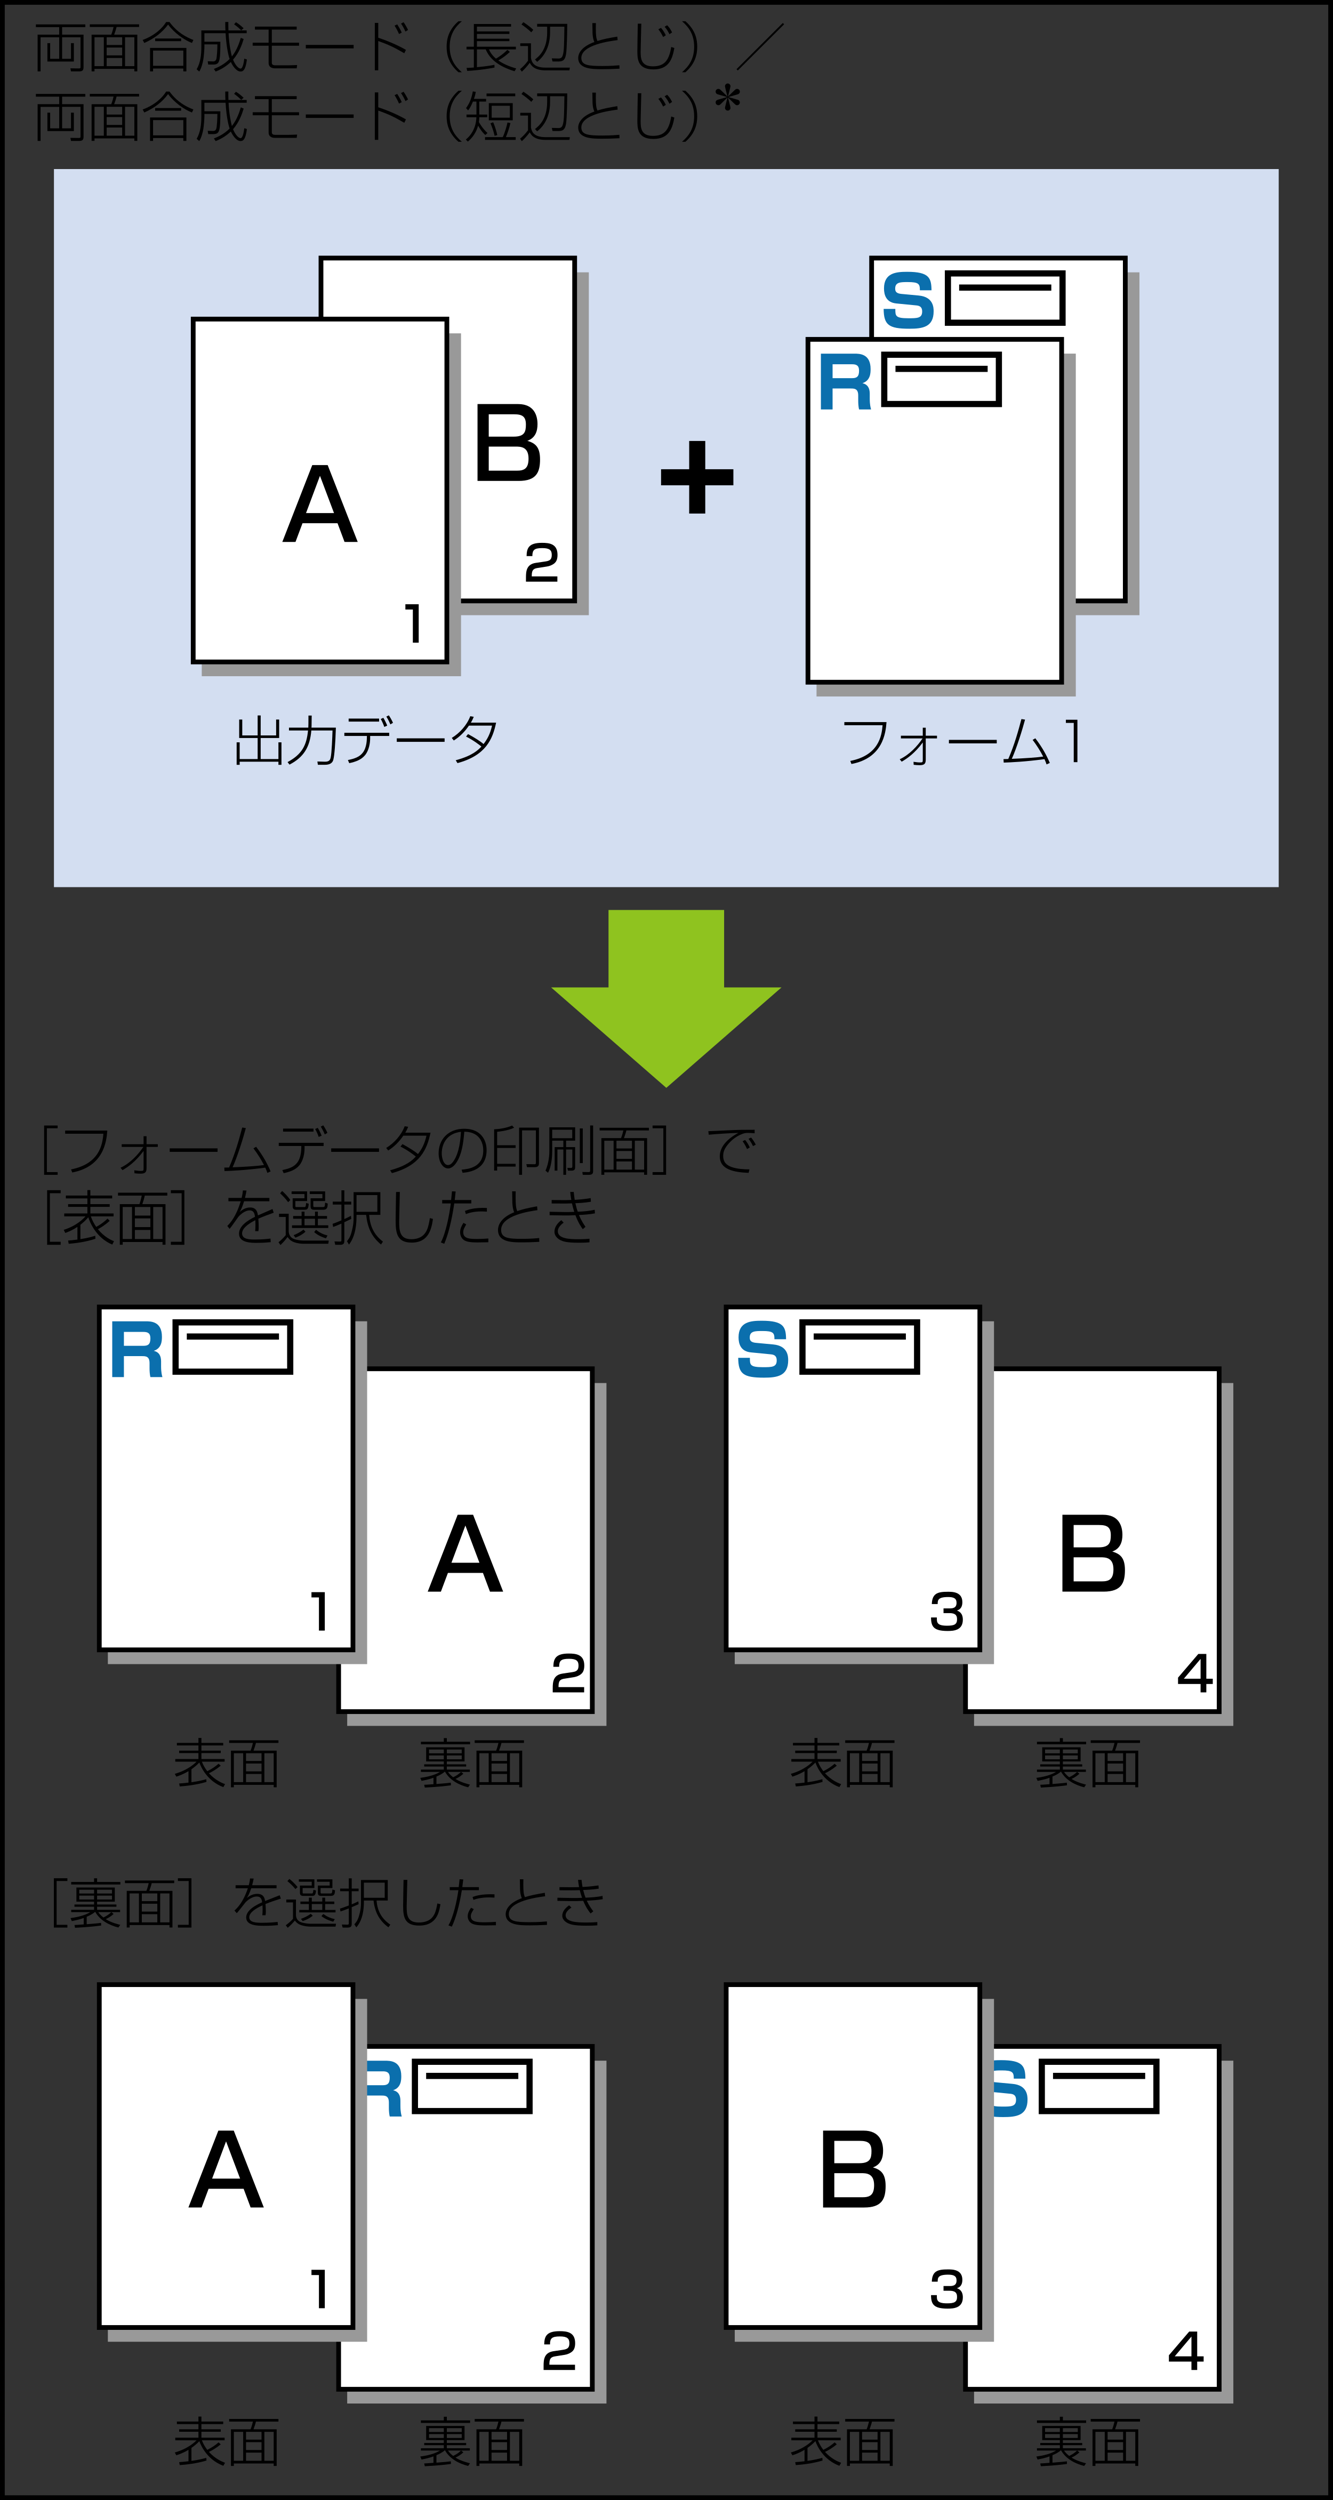 <?xml version="1.0" encoding="utf-8"?>
<!-- Generator: Adobe Illustrator 23.0.3, SVG Export Plug-In . SVG Version: 6.00 Build 0)  -->
<svg version="1.1" xmlns="http://www.w3.org/2000/svg" xmlns:xlink="http://www.w3.org/1999/xlink" x="0px" y="0px"
	 width="280.685px" height="526.354px" viewBox="0 0 280.685 526.354" enable-background="new 0 0 280.685 526.354"
	 xml:space="preserve">
<rect x="0" y="0" width="280.685" height="526.354" fill="#333333" stroke="none"/>
<g id="Layer_1">
</g>
<g id="Layer_2">
</g>
<g id="text">
	<g>
		<rect x="11.359" y="35.593" fill="#D3DEF1" width="257.894" height="151.181"/>
		<g>
			<rect x="205.108" y="433.848" fill="#999999" width="54.594" height="72.181"/>
			<rect x="203.303" y="430.842" fill="#FFFFFF" stroke="#000000" width="53.414" height="72.184"/>
			<rect x="219.369" y="434.075" fill="none" stroke="#000000" stroke-width="1.3" width="24.138" height="10.382"/>
			<g>
				<path d="M252.089,490.879v5.217h1.356v1.108h-1.356v1.767h-1.211v-1.767h-4.745v-1.335l4.272-4.99
					H252.089z M250.879,491.926l-3.522,4.17h3.522V491.926z"/>
			</g>
			<line fill="none" stroke="#000000" stroke-width="1.3" x1="221.732" y1="437.056" x2="241.138" y2="437.056"/>
			<g>
				<path fill="#0B6FAD" d="M213.467,437.626c0-1.327-0.224-1.729-2.534-1.729c-1.535,0-2.668,0-2.668,1.372
					c0,0.596,0.224,1.014,1.267,1.117l3.683,0.344c3.101,0.283,3.146,2.549,3.146,3.324
					c0,3.339-2.355,3.667-5.113,3.667c-4.339,0-5.382-0.79-5.412-4.174h2.46
					c0,1.476,0,1.968,2.743,1.968c1.879,0,2.907,0,2.907-1.432c0-0.85-0.418-1.192-1.178-1.267
					l-4.264-0.418c-2.146-0.208-2.594-1.804-2.594-3.16c0-3.295,2.579-3.503,4.875-3.503
					c4.636,0,5.098,1.297,5.128,3.891H213.467z"/>
			</g>
		</g>
		<g>
			<rect x="73.107" y="433.848" fill="#999999" width="54.594" height="72.181"/>
			<rect x="71.303" y="430.842" fill="#FFFFFF" stroke="#000000" width="53.414" height="72.184"/>
			<rect x="87.368" y="434.075" fill="none" stroke="#000000" stroke-width="1.3" width="24.138" height="10.382"/>
			<g>
				<path d="M116.958,496.085c-0.709,0.113-1.273,0.268-1.273,1.551v0.226h5.392v1.109h-6.613v-0.894
					c0-1.273,0.103-2.772,2.074-3.061l2.013-0.297c0.904-0.134,1.345-0.381,1.345-1.387
					c0-0.996-0.472-1.428-1.992-1.428c-1.715,0-2.084,0.4-2.095,1.685h-1.212
					c0.021-1.746,0.524-2.793,3.235-2.793c1.551,0,3.276,0.194,3.276,2.536
					c0,1.078-0.339,1.592-0.894,1.951c-0.329,0.205-0.729,0.4-1.304,0.493L116.958,496.085z"/>
			</g>
			<line fill="none" stroke="#000000" stroke-width="1.3" x1="89.732" y1="437.056" x2="109.139" y2="437.056"/>
			<g>
				<path fill="#0B6FAD" d="M81.095,433.855c1.044,0,3.399,0,3.399,3.25c0,0.85-0.045,2.415-1.715,2.966
					c1.118,0.269,1.536,1.059,1.536,2.222v1.073c0,1.252,0.194,1.953,0.283,2.236h-2.534
					c-0.134-0.552-0.179-1.252-0.179-1.804v-1.133c0-1.477-0.835-1.477-1.595-1.477H76.488v4.413
					h-2.459V433.855H81.095z M76.488,436.091v2.922h4.129c0.924,0,1.446-0.283,1.446-1.581
					c0-1.103-0.596-1.341-1.417-1.341H76.488z"/>
			</g>
		</g>
		<g>
			<rect x="69.393" y="57.335" fill="#999999" width="54.594" height="72.185"/>
			<rect x="67.589" y="54.331" fill="#FFFFFF" stroke="#000000" width="53.413" height="72.184"/>
			<g>
				<path d="M109.094,85.068c3.368,0,4.087,2.403,4.087,4.231c0,1.417-0.411,2.896-2.136,3.512
					c1.582,0.473,2.67,1.212,2.67,3.902c0,2.711-0.76,4.539-4.498,4.539h-8.667V85.068H109.094z
					 M102.912,87.224v4.704h5.278c2.28,0,2.547-1.048,2.547-2.547c0-1.725-0.801-2.157-2.465-2.157
					H102.912z M102.912,94.022v5.073h5.895c1.499,0,2.485-0.37,2.485-2.546
					c0-2.526-1.684-2.526-2.772-2.526H102.912z"/>
			</g>
			<g>
				<path d="M113.245,119.573c-0.709,0.113-1.273,0.267-1.273,1.551v0.226h5.392v1.109h-6.613v-0.894
					c0-1.273,0.103-2.772,2.074-3.06l2.013-0.298c0.904-0.133,1.345-0.38,1.345-1.386
					c0-0.996-0.472-1.427-1.992-1.427c-1.715,0-2.084,0.4-2.095,1.684h-1.212
					c0.021-1.746,0.524-2.793,3.235-2.793c1.551,0,3.276,0.195,3.276,2.537
					c0,1.078-0.339,1.592-0.894,1.951c-0.329,0.205-0.729,0.4-1.304,0.493L113.245,119.573z"/>
			</g>
		</g>
		<g>
			<rect x="42.484" y="70.185" fill="#999999" width="54.594" height="72.182"/>
			<rect x="40.682" y="67.18" fill="#FFFFFF" stroke="#000000" width="53.411" height="72.182"/>
			<g>
				<path d="M75.324,114.101h-2.773l-1.479-3.943h-7.374l-1.479,3.943h-2.773l6.306-16.184h3.245
					L75.324,114.101z M64.439,108.022h5.894l-2.958-7.846L64.439,108.022z"/>
			</g>
			<g>
				<path d="M88.164,127.216v8.092h-1.232v-6.983h-1.571v-1.109H88.164z"/>
			</g>
		</g>
		<g>
			<rect x="185.337" y="57.337" fill="#999999" width="54.594" height="72.184"/>
			<rect x="183.535" y="54.332" fill="#FFFFFF" stroke="#000000" width="53.413" height="72.184"/>
			<rect x="199.598" y="57.565" fill="none" stroke="#000000" stroke-width="1.3" width="24.138" height="10.38"/>
			<line fill="none" stroke="#000000" stroke-width="1.3" x1="201.965" y1="60.546" x2="221.37" y2="60.546"/>
			<g>
				<path fill="#0B6FAD" d="M193.698,61.115c0-1.327-0.224-1.729-2.534-1.729c-1.535,0-2.668,0-2.668,1.372
					c0,0.596,0.224,1.014,1.267,1.118l3.683,0.343c3.101,0.283,3.146,2.549,3.146,3.325
					c0,3.339-2.355,3.667-5.113,3.667c-4.339,0-5.382-0.79-5.412-4.174h2.46
					c0,1.476,0,1.968,2.743,1.968c1.879,0,2.907,0,2.907-1.431c0-0.85-0.418-1.193-1.178-1.268
					l-4.264-0.417c-2.146-0.209-2.594-1.804-2.594-3.161c0-3.294,2.579-3.503,4.875-3.503
					c4.636,0,5.098,1.297,5.128,3.891H193.698z"/>
			</g>
		</g>
		<g>
			<rect x="171.934" y="74.452" fill="#999999" width="54.594" height="72.183"/>
			<rect x="170.129" y="71.447" fill="#FFFFFF" stroke="#000000" width="53.415" height="72.183"/>
			<rect x="186.194" y="74.68" fill="none" stroke="#000000" stroke-width="1.3" width="24.138" height="10.382"/>
			<line fill="none" stroke="#000000" stroke-width="1.3" x1="188.56" y1="77.66" x2="207.966" y2="77.66"/>
			<g>
				<path fill="#0B6FAD" d="M179.922,74.457c1.043,0,3.398,0,3.398,3.25c0,0.85-0.045,2.415-1.714,2.967
					c1.118,0.268,1.535,1.059,1.535,2.221v1.073c0,1.252,0.194,1.953,0.283,2.236h-2.534
					c-0.134-0.552-0.179-1.252-0.179-1.804v-1.133c0-1.476-0.835-1.476-1.596-1.476h-3.801v4.413h-2.46
					V74.457H179.922z M175.315,76.693v2.922h4.129c0.925,0,1.446-0.283,1.446-1.58
					c0-1.103-0.597-1.342-1.416-1.342H175.315z"/>
			</g>
		</g>
		<g>
			<g>
				<rect x="73.107" y="291.181" fill="#999999" width="54.591" height="72.182"/>
				<rect x="71.303" y="288.177" fill="#FFFFFF" stroke="#000000" width="53.414" height="72.181"/>
				<g>
					<path d="M105.944,335.097h-2.773l-1.479-3.943h-7.374l-1.479,3.943h-2.773l6.306-16.185h3.245
						L105.944,335.097z M95.059,329.018h5.894l-2.958-7.846L95.059,329.018z"/>
				</g>
				<g>
					<path d="M118.881,353.418c-0.709,0.113-1.273,0.268-1.273,1.551v0.226h5.392v1.109h-6.613v-0.894
						c0-1.273,0.103-2.772,2.074-3.061l2.013-0.297c0.904-0.134,1.345-0.381,1.345-1.387
						c0-0.996-0.472-1.428-1.992-1.428c-1.715,0-2.084,0.4-2.095,1.685h-1.212
						c0.021-1.746,0.524-2.793,3.235-2.793c1.551,0,3.276,0.194,3.276,2.536
						c0,1.078-0.339,1.592-0.894,1.951c-0.329,0.205-0.729,0.4-1.304,0.493L118.881,353.418z"/>
				</g>
			</g>
			<g>
				<rect x="22.712" y="278.178" fill="#999999" width="54.594" height="72.18"/>
				<rect x="20.907" y="275.173" fill="#FFFFFF" stroke="#000000" width="53.414" height="72.182"/>
				<rect x="36.972" y="278.406" fill="none" stroke="#000000" stroke-width="1.3" width="24.138" height="10.381"/>
				<g>
					<path d="M68.389,335.206v8.092h-1.232v-6.983h-1.571v-1.108H68.389z"/>
				</g>
				<line fill="none" stroke="#000000" stroke-width="1.3" x1="39.337" y1="281.387" x2="58.743" y2="281.387"/>
				<g>
					<path fill="#0B6FAD" d="M30.699,278.183c1.044,0,3.399,0,3.399,3.25c0,0.85-0.045,2.415-1.715,2.966
						c1.118,0.269,1.536,1.059,1.536,2.222v1.073c0,1.252,0.194,1.953,0.283,2.236h-2.534
						c-0.134-0.552-0.179-1.252-0.179-1.804v-1.133c0-1.477-0.835-1.477-1.595-1.477h-3.802v4.413
						h-2.459v-11.747H30.699z M26.093,280.419v2.922h4.129c0.924,0,1.446-0.283,1.446-1.581
						c0-1.103-0.596-1.341-1.417-1.341H26.093z"/>
				</g>
			</g>
		</g>
		<g>
			<g>
				<rect x="205.108" y="291.181" fill="#999999" width="54.59" height="72.182"/>
				<rect x="203.303" y="288.177" fill="#FFFFFF" stroke="#000000" width="53.414" height="72.181"/>
				<g>
					<path d="M232.255,318.912c3.368,0,4.088,2.403,4.088,4.231c0,1.417-0.411,2.896-2.137,3.512
						c1.582,0.473,2.67,1.212,2.67,3.902c0,2.711-0.76,4.539-4.498,4.539h-8.667v-16.185H232.255z
						 M226.073,321.07v4.703h5.278c2.279,0,2.547-1.048,2.547-2.547c0-1.726-0.801-2.156-2.465-2.156
						H226.073z M226.073,327.867v5.073h5.895c1.499,0,2.485-0.37,2.485-2.547
						c0-2.526-1.685-2.526-2.773-2.526H226.073z"/>
				</g>
				<g>
					<path d="M254.013,348.212v5.217h1.356v1.108h-1.356v1.767h-1.211v-1.767h-4.745v-1.335l4.272-4.99
						H254.013z M252.802,349.259l-3.522,4.17h3.522V349.259z"/>
				</g>
			</g>
			<g>
				<rect x="154.712" y="278.178" fill="#999999" width="54.592" height="72.18"/>
				<rect x="152.908" y="275.173" fill="#FFFFFF" stroke="#000000" width="53.413" height="72.182"/>
				<rect x="168.973" y="278.406" fill="none" stroke="#000000" stroke-width="1.3" width="24.137" height="10.381"/>
				<g>
					<path d="M197.267,340.535c-0.01,1.017-0.021,1.735,2.136,1.735c1.459,0,2.116-0.226,2.116-1.324
						c0-0.555-0.062-1.325-1.571-1.325h-1.273v-0.996h1.273c0.514,0,1.469,0,1.469-1.16
						c0-0.924-0.545-1.232-1.767-1.232c-2.188,0-2.198,0.688-2.208,1.479h-1.232
						c0.072-2.29,1.284-2.588,3.379-2.588c0.955,0,3.05,0,3.05,2.197
						c0,1.438-0.903,1.684-1.15,1.756c0.318,0.113,1.253,0.441,1.253,1.92
						c0,2.26-1.931,2.383-3.193,2.383c-2.906,0-3.502-0.873-3.502-2.845H197.267z"/>
				</g>
				<line fill="none" stroke="#000000" stroke-width="1.3" x1="171.336" y1="281.387" x2="190.742" y2="281.387"/>
				<g>
					<path fill="#0B6FAD" d="M163.072,281.954c0-1.327-0.224-1.729-2.534-1.729c-1.535,0-2.668,0-2.668,1.372
						c0,0.596,0.224,1.014,1.267,1.117l3.683,0.344c3.101,0.283,3.146,2.549,3.146,3.324
						c0,3.339-2.355,3.667-5.113,3.667c-4.339,0-5.382-0.79-5.412-4.174h2.46
						c0,1.476,0,1.968,2.743,1.968c1.879,0,2.907,0,2.907-1.432c0-0.85-0.418-1.192-1.178-1.267
						l-4.264-0.418c-2.146-0.208-2.594-1.804-2.594-3.16c0-3.295,2.579-3.503,4.875-3.503
						c4.636,0,5.098,1.297,5.128,3.891H163.072z"/>
				</g>
			</g>
		</g>
		<g>
			<g>
				<rect x="22.712" y="420.844" fill="#999999" width="54.594" height="72.181"/>
				<rect x="20.907" y="417.839" fill="#FFFFFF" stroke="#000000" width="53.414" height="72.184"/>
				<g>
					<path d="M55.55,464.758h-2.773l-1.479-3.943h-7.374l-1.479,3.943h-2.773l6.306-16.185h3.245
						L55.55,464.758z M44.665,458.679h5.894l-2.958-7.846L44.665,458.679z"/>
				</g>
				<g>
					<path d="M68.389,477.873v8.092h-1.232v-6.983h-1.571v-1.108H68.389z"/>
				</g>
			</g>
		</g>
		<g>
			<g>
				<rect x="154.712" y="420.844" fill="#999999" width="54.592" height="72.181"/>
				<rect x="152.908" y="417.839" fill="#FFFFFF" stroke="#000000" width="53.413" height="72.184"/>
				<g>
					<path d="M181.86,448.574c3.368,0,4.088,2.403,4.088,4.231c0,1.417-0.411,2.896-2.137,3.512
						c1.582,0.473,2.67,1.212,2.67,3.902c0,2.711-0.76,4.539-4.498,4.539h-8.667v-16.185H181.86z
						 M175.678,450.731v4.703h5.278c2.279,0,2.547-1.048,2.547-2.547c0-1.726-0.801-2.156-2.465-2.156
						H175.678z M175.678,457.529v5.073h5.895c1.499,0,2.485-0.37,2.485-2.547
						c0-2.526-1.685-2.526-2.773-2.526H175.678z"/>
				</g>
				<g>
					<path d="M197.267,483.202c-0.01,1.017-0.021,1.735,2.136,1.735c1.459,0,2.116-0.226,2.116-1.324
						c0-0.555-0.062-1.325-1.571-1.325h-1.273v-0.996h1.273c0.514,0,1.469,0,1.469-1.16
						c0-0.924-0.545-1.232-1.767-1.232c-2.188,0-2.198,0.688-2.208,1.479h-1.232
						c0.072-2.289,1.284-2.587,3.379-2.587c0.955,0,3.05,0,3.05,2.197
						c0,1.438-0.903,1.684-1.15,1.756c0.318,0.113,1.253,0.441,1.253,1.921
						c0,2.259-1.931,2.382-3.193,2.382c-2.906,0-3.502-0.873-3.502-2.845H197.267z"/>
				</g>
			</g>
		</g>
		<g>
			<path d="M145.12,92.84h3.383v5.952h5.922v3.381h-5.922v5.949h-3.383v-5.949h-5.92v-3.381h5.92
				V92.84z"/>
		</g>
		<polygon fill="#8FC31F" points="152.475,207.887 152.475,191.587 128.133,191.587 128.133,207.887 
			116.047,207.887 140.303,229.033 164.56,207.887 		"/>
		<g>
			<path d="M176.743,519.138c-3.378-1.281-4.683-4.161-5.045-5.192c-0.556,0.601-1.146,1.055-1.667,1.429
				v2.732c1.485-0.204,2.449-0.454,3.13-0.646l0.033,0.578c-2.21,0.646-4.273,0.851-5.623,0.952
				l-0.125-0.623c0.488-0.034,1.066-0.068,1.962-0.182v-2.415c-1.122,0.691-2.132,1.021-2.562,1.156
				l-0.317-0.589c2.891-0.828,4.309-2.291,4.58-2.562h-4.478v-0.556h4.875v-1.247h-4.06v-0.521h4.06
				v-1.089h-4.535v-0.544h4.535v-1.043h0.623v1.043h4.592v0.544h-4.592v1.089h4.07v0.521h-4.07v1.247
				h4.887v0.556h-4.784c0.294,0.782,0.657,1.372,1.134,2.007c1.065-0.533,1.734-1.021,2.381-1.576
				l0.453,0.42c-1.032,0.839-1.916,1.326-2.483,1.587c1.327,1.474,2.744,2.052,3.391,2.29
				L176.743,519.138z"/>
			<path d="M188.348,509.83h-4.739c-0.068,0.34-0.352,1.225-0.51,1.621h4.875v7.721h-0.624v-0.521
				h-8.39v0.521h-0.612v-7.721h4.139c0.283-0.681,0.453-1.485,0.487-1.621h-5v-0.556h10.374V509.83z
				 M180.922,511.995h-1.962v6.088h1.962V511.995z M184.788,511.995h-3.265v1.633h3.265V511.995z
				 M184.788,514.161h-3.265v1.655h3.265V514.161z M184.788,516.361h-3.265v1.723h3.265V516.361z
				 M187.35,511.995h-1.961v6.088h1.961V511.995z"/>
		</g>
		<g>
			<path d="M224.668,518.752c-0.669,0.091-2.448,0.329-5.498,0.477l-0.125-0.59
				c0.465-0.011,0.612-0.022,1.95-0.124v-1.361c-0.839,0.341-2.177,0.602-2.506,0.669l-0.271-0.635
				c2.562-0.34,3.604-0.94,4.16-1.258h-4.024v-0.488h4.818v-0.646h-4.127v-0.465h4.127v-0.602
				h-3.719v-2.981h8.083v2.981h-3.729v0.602h4.07v0.465h-4.07v0.646h4.841v0.488h-1.837
				l0.477,0.385c-0.442,0.397-0.93,0.76-1.655,1.1c1.202,0.76,2.732,1.111,3.05,1.19
				l-0.386,0.567c-1.938-0.487-3.877-1.497-4.886-3.311c-0.556,0.477-1.18,0.794-1.792,1.043v1.576
				c1.882-0.137,2.607-0.227,3.027-0.283L224.668,518.752z M223.172,508.81h0.635v0.771h4.897v0.533
				h-10.351v-0.533h4.818V508.81z M220.053,511.213v0.805h3.118v-0.805H220.053z M220.053,512.46v0.816
				h3.118v-0.816H220.053z M223.806,511.213v0.805h3.141v-0.805H223.806z M223.806,512.46v0.816h3.141
				v-0.816H223.806z M224.055,515.93c0.147,0.227,0.374,0.566,1.077,1.134
				c0.715-0.341,1.18-0.669,1.667-1.134H224.055z"/>
			<path d="M240.048,509.83h-4.739c-0.068,0.34-0.352,1.225-0.51,1.621h4.875v7.721h-0.624v-0.521
				h-8.39v0.521h-0.612v-7.721h4.139c0.283-0.681,0.453-1.485,0.487-1.621h-5v-0.556h10.374V509.83z
				 M232.623,511.995h-1.962v6.088h1.962V511.995z M236.488,511.995h-3.265v1.633h3.265V511.995z
				 M236.488,514.161h-3.265v1.655h3.265V514.161z M236.488,516.361h-3.265v1.723h3.265V516.361z
				 M239.05,511.995h-1.961v6.088h1.961V511.995z"/>
		</g>
		<g>
			<path d="M47.023,519.138c-3.378-1.281-4.682-4.161-5.045-5.192c-0.556,0.601-1.145,1.055-1.667,1.429
				v2.732c1.485-0.204,2.449-0.454,3.129-0.646l0.034,0.578c-2.211,0.646-4.274,0.851-5.624,0.952
				l-0.125-0.623c0.487-0.034,1.066-0.068,1.961-0.182v-2.415c-1.123,0.691-2.131,1.021-2.562,1.156
				l-0.317-0.589c2.891-0.828,4.308-2.291,4.581-2.562h-4.479v-0.556h4.875v-1.247h-4.059v-0.521h4.059
				v-1.089h-4.535v-0.544h4.535v-1.043h0.624v1.043h4.592v0.544h-4.592v1.089h4.07v0.521h-4.07v1.247
				h4.887v0.556h-4.785c0.295,0.782,0.658,1.372,1.134,2.007c1.066-0.533,1.735-1.021,2.381-1.576
				l0.454,0.42c-1.032,0.839-1.916,1.326-2.483,1.587c1.327,1.474,2.744,2.052,3.39,2.29
				L47.023,519.138z"/>
			<path d="M58.629,509.83h-4.739c-0.068,0.34-0.352,1.225-0.51,1.621h4.875v7.721h-0.624v-0.521
				h-8.39v0.521h-0.612v-7.721h4.138c0.284-0.681,0.454-1.485,0.488-1.621h-5v-0.556h10.374V509.83z
				 M51.203,511.995h-1.961v6.088h1.961V511.995z M55.069,511.995h-3.265v1.633h3.265V511.995z
				 M55.069,514.161h-3.265v1.655h3.265V514.161z M55.069,516.361h-3.265v1.723h3.265V516.361z
				 M57.631,511.995h-1.961v6.088h1.961V511.995z"/>
		</g>
		<g>
			<path d="M94.948,518.752c-0.668,0.091-2.449,0.329-5.499,0.477l-0.125-0.59
				c0.465-0.011,0.612-0.022,1.95-0.124v-1.361c-0.839,0.341-2.177,0.602-2.506,0.669l-0.272-0.635
				c2.562-0.34,3.605-0.94,4.161-1.258h-4.024v-0.488h4.818v-0.646h-4.127v-0.465h4.127v-0.602
				h-3.719v-2.981h8.084v2.981h-3.73v0.602h4.07v0.465h-4.07v0.646h4.841v0.488h-1.836l0.476,0.385
				c-0.442,0.397-0.93,0.76-1.655,1.1c1.202,0.76,2.732,1.111,3.05,1.19l-0.386,0.567
				c-1.938-0.487-3.877-1.497-4.886-3.311c-0.556,0.477-1.179,0.794-1.791,1.043v1.576
				c1.882-0.137,2.607-0.227,3.027-0.283L94.948,518.752z M93.452,508.81h0.635v0.771H98.984v0.533
				H88.633v-0.533h4.818V508.81z M90.334,511.213v0.805h3.118v-0.805H90.334z M90.334,512.46v0.816
				h3.118v-0.816H90.334z M94.087,511.213v0.805h3.14v-0.805H94.087z M94.087,512.46v0.816h3.14
				v-0.816H94.087z M94.336,515.93c0.147,0.227,0.374,0.566,1.077,1.134
				c0.714-0.341,1.179-0.669,1.667-1.134H94.336z"/>
			<path d="M110.329,509.83h-4.739c-0.068,0.34-0.352,1.225-0.51,1.621h4.875v7.721h-0.624v-0.521
				h-8.39v0.521h-0.612v-7.721h4.138c0.284-0.681,0.454-1.485,0.488-1.621h-5v-0.556h10.374V509.83z
				 M102.903,511.995h-1.961v6.088h1.961V511.995z M106.769,511.995h-3.265v1.633h3.265V511.995z
				 M106.769,514.161h-3.265v1.655h3.265V514.161z M106.769,516.361h-3.265v1.723h3.265V516.361z
				 M109.331,511.995h-1.961v6.088h1.961V511.995z"/>
		</g>
		<g>
			<path d="M176.743,376.258c-3.378-1.281-4.683-4.161-5.045-5.192
				c-0.556,0.601-1.146,1.055-1.667,1.429v2.732c1.485-0.204,2.449-0.454,3.13-0.646l0.033,0.578
				c-2.21,0.646-4.273,0.851-5.623,0.952l-0.125-0.623c0.488-0.034,1.066-0.068,1.962-0.182v-2.415
				c-1.122,0.691-2.132,1.021-2.562,1.156l-0.317-0.589c2.891-0.828,4.309-2.291,4.58-2.562h-4.478
				v-0.556h4.875v-1.247h-4.06v-0.521h4.06v-1.089h-4.535v-0.544h4.535v-1.043h0.623v1.043h4.592
				v0.544h-4.592v1.089h4.07v0.521h-4.07v1.247h4.887v0.556h-4.784
				c0.294,0.782,0.657,1.372,1.134,2.007c1.065-0.533,1.734-1.021,2.381-1.576l0.453,0.42
				c-1.032,0.839-1.916,1.326-2.483,1.587c1.327,1.474,2.744,2.052,3.391,2.29L176.743,376.258z"/>
			<path d="M188.348,366.95h-4.739c-0.068,0.34-0.352,1.225-0.51,1.621h4.875v7.721h-0.624v-0.521
				h-8.39v0.521h-0.612v-7.721h4.139c0.283-0.681,0.453-1.485,0.487-1.621h-5v-0.556h10.374V366.95z
				 M180.922,369.116h-1.962v6.088h1.962V369.116z M184.788,369.116h-3.265v1.633h3.265V369.116z
				 M184.788,371.282h-3.265v1.655h3.265V371.282z M184.788,373.481h-3.265v1.723h3.265V373.481z
				 M187.35,369.116h-1.961v6.088h1.961V369.116z"/>
		</g>
		<g>
			<path d="M224.668,375.872c-0.669,0.091-2.448,0.329-5.498,0.477l-0.125-0.59
				c0.465-0.011,0.612-0.022,1.95-0.124v-1.361c-0.839,0.341-2.177,0.602-2.506,0.669l-0.271-0.635
				c2.562-0.34,3.604-0.94,4.16-1.258h-4.024v-0.488h4.818v-0.646h-4.127v-0.465h4.127v-0.602
				h-3.719v-2.981h8.083v2.981h-3.729v0.602h4.07v0.465h-4.07v0.646h4.841v0.488h-1.837
				l0.477,0.385c-0.442,0.397-0.93,0.76-1.655,1.1c1.202,0.76,2.732,1.111,3.05,1.19
				l-0.386,0.567c-1.938-0.487-3.877-1.497-4.886-3.311c-0.556,0.477-1.18,0.794-1.792,1.043v1.576
				c1.882-0.137,2.607-0.227,3.027-0.283L224.668,375.872z M223.172,365.93h0.635v0.771h4.897v0.533
				h-10.351v-0.533h4.818V365.93z M220.053,368.333v0.805h3.118v-0.805H220.053z M220.053,369.58v0.816
				h3.118v-0.816H220.053z M223.806,368.333v0.805h3.141v-0.805H223.806z M223.806,369.58v0.816h3.141
				v-0.816H223.806z M224.055,373.05c0.147,0.227,0.374,0.566,1.077,1.134
				c0.715-0.341,1.18-0.669,1.667-1.134H224.055z"/>
			<path d="M240.048,366.95h-4.739c-0.068,0.34-0.352,1.225-0.51,1.621h4.875v7.721h-0.624v-0.521
				h-8.39v0.521h-0.612v-7.721h4.139c0.283-0.681,0.453-1.485,0.487-1.621h-5v-0.556h10.374V366.95z
				 M232.623,369.116h-1.962v6.088h1.962V369.116z M236.488,369.116h-3.265v1.633h3.265V369.116z
				 M236.488,371.282h-3.265v1.655h3.265V371.282z M236.488,373.481h-3.265v1.723h3.265V373.481z
				 M239.05,369.116h-1.961v6.088h1.961V369.116z"/>
		</g>
		<g>
			<path d="M47.023,376.258c-3.378-1.281-4.682-4.161-5.045-5.192c-0.556,0.601-1.145,1.055-1.667,1.429
				v2.732c1.485-0.204,2.449-0.454,3.129-0.646l0.034,0.578c-2.211,0.646-4.274,0.851-5.624,0.952
				l-0.125-0.623c0.487-0.034,1.066-0.068,1.961-0.182v-2.415c-1.123,0.691-2.131,1.021-2.562,1.156
				l-0.317-0.589c2.891-0.828,4.308-2.291,4.581-2.562h-4.479v-0.556h4.875v-1.247h-4.059v-0.521h4.059
				v-1.089h-4.535v-0.544h4.535v-1.043h0.624v1.043h4.592v0.544h-4.592v1.089h4.07v0.521h-4.07v1.247
				h4.887v0.556h-4.785c0.295,0.782,0.658,1.372,1.134,2.007c1.066-0.533,1.735-1.021,2.381-1.576
				l0.454,0.42c-1.032,0.839-1.916,1.326-2.483,1.587c1.327,1.474,2.744,2.052,3.39,2.29
				L47.023,376.258z"/>
			<path d="M58.629,366.95h-4.739c-0.068,0.34-0.352,1.225-0.51,1.621h4.875v7.721h-0.624v-0.521h-8.39
				v0.521h-0.612v-7.721h4.138c0.284-0.681,0.454-1.485,0.488-1.621h-5v-0.556h10.374V366.95z
				 M51.203,369.116h-1.961v6.088h1.961V369.116z M55.069,369.116h-3.265v1.633h3.265V369.116z
				 M55.069,371.282h-3.265v1.655h3.265V371.282z M55.069,373.481h-3.265v1.723h3.265V373.481z
				 M57.631,369.116h-1.961v6.088h1.961V369.116z"/>
		</g>
		<g>
			<path d="M94.948,375.872c-0.668,0.091-2.449,0.329-5.499,0.477l-0.125-0.59
				c0.465-0.011,0.612-0.022,1.95-0.124v-1.361c-0.839,0.341-2.177,0.602-2.506,0.669l-0.272-0.635
				c2.562-0.34,3.605-0.94,4.161-1.258h-4.024v-0.488h4.818v-0.646h-4.127v-0.465h4.127v-0.602
				h-3.719v-2.981h8.084v2.981h-3.73v0.602h4.07v0.465h-4.07v0.646h4.841v0.488h-1.836l0.476,0.385
				c-0.442,0.397-0.93,0.76-1.655,1.1c1.202,0.76,2.732,1.111,3.05,1.19l-0.386,0.567
				c-1.938-0.487-3.877-1.497-4.886-3.311c-0.556,0.477-1.179,0.794-1.791,1.043v1.576
				c1.882-0.137,2.607-0.227,3.027-0.283L94.948,375.872z M93.452,365.93h0.635v0.771H98.984v0.533
				H88.633v-0.533h4.818V365.93z M90.334,368.333v0.805h3.118v-0.805H90.334z M90.334,369.58v0.816
				h3.118v-0.816H90.334z M94.087,368.333v0.805h3.14v-0.805H94.087z M94.087,369.58v0.816h3.14
				v-0.816H94.087z M94.336,373.05c0.147,0.227,0.374,0.566,1.077,1.134
				c0.714-0.341,1.179-0.669,1.667-1.134H94.336z"/>
			<path d="M110.329,366.95h-4.739c-0.068,0.34-0.352,1.225-0.51,1.621h4.875v7.721h-0.624v-0.521
				h-8.39v0.521h-0.612v-7.721h4.138c0.284-0.681,0.454-1.485,0.488-1.621h-5v-0.556h10.374V366.95z
				 M102.903,369.116h-1.961v6.088h1.961V369.116z M106.769,369.116h-3.265v1.633h3.265V369.116z
				 M106.769,371.282h-3.265v1.655h3.265V371.282z M106.769,373.481h-3.265v1.723h3.265V373.481z
				 M109.331,369.116h-1.961v6.088h1.961V369.116z"/>
		</g>
		<g>
			<path d="M51.011,151.489v3.345h3.243v-4.207h0.635v4.207h3.254v-3.345h0.635v3.889H54.888v4.433
				h3.741v-3.526h0.635v4.739h-0.635v-0.658h-8.163v0.658h-0.635v-4.739h0.635v3.526h3.787v-4.433
				h-3.889v-3.889H51.011z"/>
			<path d="M64.952,150.65h0.68l-0.023,1.791c0,0.238,0,0.488-0.022,0.749h5.136
				c-0.102,3.446-0.306,5.827-0.521,6.689c-0.091,0.363-0.295,1.134-1.792,1.134h-1.474l-0.102-0.692
				l1.542,0.045c1.043,0.034,1.167-0.487,1.258-0.884c0.215-0.918,0.34-4.251,0.386-5.691h-4.467
				c-0.283,3.469-1.587,5.624-4.591,7.188l-0.408-0.533c3.039-1.644,4.002-3.515,4.308-6.655h-4.013
				v-0.601h4.07c0-0.113,0.023-0.397,0.023-0.771L64.952,150.65z"/>
			<path d="M81.954,154.278v0.669h-4.013v0.487c0,0.986-0.238,2.54-1.077,3.56
				c-0.782,0.952-1.961,1.395-3.322,1.678l-0.284-0.657c1.395-0.284,2.449-0.635,3.163-1.587
				c0.828-1.111,0.816-2.789,0.828-3.027l0.012-0.454h-4.75v-0.669H81.954z M79.822,151.285v0.635
				h-6.406v-0.635H79.822z M80.922,153.042c-0.147-0.419-0.431-1.134-0.748-1.667l0.544-0.25
				c0.238,0.374,0.68,1.247,0.816,1.644L80.922,153.042z M82.203,152.51
				c-0.091-0.204-0.419-0.975-0.85-1.644l0.521-0.261c0.329,0.476,0.669,1.1,0.873,1.576
				L82.203,152.51z"/>
			<path d="M93.616,155.446v0.737H83.548v-0.737H93.616z"/>
			<path d="M98.555,154.55c1.292,0.691,2.665,1.564,3.265,2.098c0.782-1.009,1.395-2.109,1.792-3.877
				h-4.875c-0.851,1.247-1.905,2.335-3.186,3.129l-0.419-0.544c1.667-1.009,3.197-2.698,3.889-4.569
				l0.737,0.125c-0.17,0.408-0.329,0.771-0.612,1.236h5.317c-0.737,3.515-2.177,6.904-8.129,8.514
				l-0.374-0.601c3.48-0.929,4.75-2.165,5.408-2.891c-0.533-0.442-1.814-1.395-3.231-2.098
				L98.555,154.55z"/>
		</g>
		<g>
			<path d="M186.669,152.029c-0.17,2.279-0.748,7.562-7.381,8.82l-0.249-0.646
				c5.975-1.179,6.621-5.238,6.803-7.517h-8.05v-0.658H186.669z"/>
			<path d="M189.454,159.851c2.029-0.93,3.764-2.823,4.807-4.387h-4.558v-0.567h4.603v-1.689h0.624
				v1.689h2.369v0.567h-2.369v4.478c0,0.907-0.352,1.156-1.293,1.156
				c-0.385,0-0.873-0.034-1.247-0.079l-0.033-0.635c0.146,0.023,0.215,0.034,0.748,0.102
				c0.182,0.023,0.408,0.034,0.601,0.034c0.601,0,0.601-0.045,0.601-0.646v-3.56
				c-1.7,2.279-3.254,3.356-4.444,4.047L189.454,159.851z"/>
			<path d="M209.88,155.77v0.737h-10.067v-0.737H209.88z"/>
			<path d="M218.005,155.441c1.53,1.996,2.358,3.583,3.05,5.181l-0.681,0.317
				c-0.113-0.34-0.227-0.646-0.442-1.111c-4.047,0.544-7.119,0.68-8.582,0.726l-0.045-0.737
				c0.204,0.011,0.918-0.023,1.009-0.023c1.304-2.993,2.131-6.009,2.767-8.412l0.759,0.125
				c-0.544,2.052-1.769,6.009-2.789,8.253c2.574-0.09,5.477-0.294,6.61-0.476
				c-0.635-1.236-1.384-2.403-2.223-3.515L218.005,155.441z"/>
			<path d="M226.866,151.53v8.934h-0.771v-8.265h-1.655v-0.669H226.866z"/>
		</g>
		<g>
			<path d="M17.965,5.134v0.578h-4.886v1.576h4.512v6.848c0,0.748-0.306,0.896-0.986,0.896h-1.655
				l-0.125-0.646l1.746,0.022c0.329,0,0.385-0.034,0.385-0.317V7.855h-3.877v4.523h1.871V9.079h0.601
				v3.877H9.984V9.079h0.578v3.299h1.905V7.855H8.544v7.176H7.92V7.288h4.546V5.712H7.557V5.134
				H17.965z"/>
			<path d="M29.287,5.679h-4.739c-0.068,0.34-0.352,1.224-0.51,1.621h4.875v7.721h-0.624v-0.521h-8.39
				v0.521h-0.612v-7.721h4.138c0.284-0.68,0.454-1.485,0.488-1.621h-5V5.123h10.374V5.679z
				 M21.861,7.844h-1.961v6.088h1.961V7.844z M25.727,7.844h-3.265v1.633h3.265V7.844z M25.727,10.009
				h-3.265v1.655h3.265V10.009z M25.727,12.209h-3.265v1.723h3.265V12.209z M28.289,7.844h-1.961v6.088
				h1.961V7.844z"/>
			<path d="M30.042,8.41c2.506-0.907,4.161-2.483,4.943-3.775h0.703
				c1.633,2.222,3.526,3.197,5.034,3.775l-0.306,0.635c-1.565-0.601-3.651-2.03-5.022-3.877
				c-1.168,1.61-2.869,2.936-5.011,3.877L30.042,8.41z M39.248,10.089v4.943h-0.646v-0.612h-6.372
				v0.612h-0.635v-4.943H39.248z M38.602,10.644h-6.372v3.208h6.372V10.644z M38.137,8.671h-5.465V8.104
				h5.465V8.671z"/>
			<path d="M51.307,8.218c-0.329,1.077-0.896,2.8-2.233,4.354c0.476,1.167,1.156,1.871,1.587,1.871
				c0.487,0,0.703-1.463,0.782-2.098l0.544,0.182c-0.294,2.438-0.93,2.528-1.349,2.528
				c-0.85,0-1.644-1.167-2.029-2.006c-1.315,1.247-2.619,1.78-3.197,2.018l-0.374-0.556
				c0.873-0.34,2.131-0.907,3.311-2.086c-0.147-0.419-0.658-2.154-0.85-5.431H43.043v1.792h3.355
				c0,1.576,0,3.412-0.294,4.126c-0.136,0.34-0.352,0.68-1.145,0.68h-1.111L43.734,12.9
				l1.134,0.034c0.476,0.011,0.601-0.284,0.658-0.431c0.17-0.419,0.249-2.381,0.249-3.163H43.043
				v0.51c0,0.476-0.102,1.859-0.227,2.665c-0.136,0.816-0.419,1.836-0.861,2.551l-0.544-0.476
				c0.816-1.417,0.986-3.084,0.986-4.716V6.404h5.068c-0.034-0.612-0.034-1.202-0.034-1.78h0.646
				c0,0.544,0,1.088,0.022,1.78h3.843v0.589h-3.809c0.091,2.381,0.556,4.41,0.691,4.897
				c1.111-1.383,1.599-2.993,1.882-3.922L51.307,8.218z M50.786,6.381
				C50.23,5.825,49.879,5.542,49.289,5.112l0.397-0.431c0.612,0.352,1.281,0.941,1.61,1.27
				L50.786,6.381z"/>
			<path d="M62.471,5.599v0.635h-5.238v2.755h5.736v0.635h-5.736v3.548
				c0,0.295,0.102,0.578,0.726,0.578h2.687c0.09,0,1.167-0.011,1.916-0.057l-0.091,0.692h-4.603
				c-0.317,0-1.304-0.08-1.304-1.123V9.624h-3.356V8.989h3.356V6.234H53.684V5.599H62.471z"/>
			<path d="M74.462,9.453v0.737H64.394v-0.737H74.462z"/>
			<path d="M79.65,4.817v3.129c1.077,0.363,3.413,1.179,5.827,2.551l-0.351,0.714
				c-2.154-1.258-3.345-1.814-5.476-2.573V14.805h-0.726V4.817H79.65z M84.026,7.163
				c-0.272-0.624-0.601-1.224-0.941-1.769l0.556-0.261c0.125,0.182,0.68,1.088,0.952,1.735
				L84.026,7.163z M85.375,6.642c-0.329-0.714-0.51-1.043-0.93-1.689l0.533-0.272
				c0.34,0.454,0.782,1.27,0.941,1.622L85.375,6.642z"/>
			<path d="M97.253,4.465c-1.44,1.247-2.562,2.767-2.562,5.374s1.123,4.127,2.562,5.374h-0.714
				c-2.154-1.859-2.494-3.889-2.494-5.374s0.34-3.515,2.494-5.374H97.253z"/>
			<path d="M107.361,10.928c-0.68,0.635-1.36,1.179-2.438,1.803c1.52,1.043,3.208,1.519,3.775,1.678
				l-0.352,0.589c-3.571-1.088-5.306-2.732-6.065-4.603h-1.859v3.752
				c2.449-0.238,3.197-0.397,3.696-0.51v0.59c-0.612,0.113-2.755,0.533-5.737,0.703l-0.136-0.635
				c0.431-0.011,0.669-0.011,1.531-0.08v-3.82h-1.542V9.839h1.542V5.055h7.834v0.555h-7.188v1.009
				h6.836v0.533h-6.836v0.998h6.836v0.521h-6.836v1.168h8.209v0.556h-5.669
				c0.147,0.351,0.477,1.1,1.463,1.95c0.385-0.215,1.36-0.805,2.415-1.848L107.361,10.928z"/>
			<path d="M111.802,12.209c0.159,0.748,0.431,2.029,3.073,2.029h5.113l-0.091,0.578h-4.988
				c-2.494,0-3.095-1.1-3.356-1.599c-0.566,0.749-1.043,1.281-1.678,1.871l-0.363-0.533
				c0.521-0.431,1.066-0.941,1.667-1.769V9.692h-1.621V9.114h2.245V12.209z M111.87,6.801
				c-0.579-0.567-1.406-1.213-2.063-1.644l0.396-0.488c0.136,0.091,1.281,0.816,2.086,1.61
				L111.87,6.801z M116.348,12.946l-0.159-0.658l1.406,0.034c0.454,0.011,0.748-0.204,0.884-0.624
				c0.295-0.884,0.306-2.075,0.363-6.077h-3.016v1.259c0,3.979-2.211,5.736-2.721,6.133l-0.453-0.487
				c0.828-0.658,2.562-2.041,2.562-5.703V5.621h-2.109V5.021h6.338c0,1.36-0.068,5.249-0.25,6.36
				c-0.17,1.02-0.476,1.564-1.531,1.564H116.348z"/>
			<path d="M125.471,4.862c0,0.272-0.011,0.589-0.011,1.065c0,1.485,0.08,2.143,0.34,2.698
				c1.258-0.396,2.369-0.612,4.183-0.918l0.068,0.737c-1.587,0.204-7.642,0.975-7.642,3.752
				c0,1.553,1.508,1.701,4.422,1.701c1.871,0,3.072-0.113,3.594-0.159l0.022,0.726
				c-1.576,0.08-2.63,0.102-3.616,0.102c-2.075,0-5.079-0.011-5.079-2.358
				c0-1.111,0.861-2.438,3.401-3.367c-0.363-0.794-0.385-1.803-0.385-1.996
				c-0.011-0.658-0.034-1.746-0.034-1.984H125.471z"/>
			<path d="M135.035,4.987c-0.011,0.907-0.136,4.887-0.136,5.771c0,1.417,0,3.208,2.573,3.208
				c2.279,0,3.39-1.055,3.866-4.082l0.658,0.227c-0.42,2.313-1.123,4.501-4.422,4.501
				c-3.367,0-3.367-2.29-3.367-3.934c0-0.907,0.08-5.068,0.091-5.691H135.035z M139.627,7.798
				c-0.25-0.578-0.612-1.145-0.998-1.632l0.555-0.295c0.465,0.533,0.805,1.1,1.009,1.565
				L139.627,7.798z M140.964,7.198c-0.362-0.726-0.578-1.054-1.02-1.564l0.533-0.317
				c0.34,0.34,0.635,0.691,1.043,1.508L140.964,7.198z"/>
			<path d="M144.317,4.465c2.154,1.859,2.494,3.889,2.494,5.374s-0.34,3.515-2.494,5.374h-0.715
				c1.44-1.247,2.562-2.767,2.562-5.374s-1.122-4.127-2.562-5.374H144.317z"/>
			<path d="M165.105,5.112l-9.75,9.727l-0.272-0.272l9.75-9.728L165.105,5.112z"/>
		</g>
		<g>
			<path d="M17.965,19.774v0.578h-4.886v1.576h4.512v6.848c0,0.748-0.306,0.896-0.986,0.896h-1.655
				l-0.125-0.646l1.746,0.022c0.329,0,0.385-0.034,0.385-0.317v-6.235h-3.877v4.523h1.871v-3.299h0.601
				v3.877H9.984v-3.877h0.578v3.299h1.905v-4.523H8.544v7.176H7.92v-7.743h4.546v-1.576H7.557
				v-0.578H17.965z"/>
			<path d="M29.287,20.318h-4.739c-0.068,0.34-0.352,1.224-0.51,1.621h4.875v7.721h-0.624v-0.521h-8.39
				v0.521h-0.612v-7.721h4.138c0.284-0.68,0.454-1.485,0.488-1.621h-5v-0.556h10.374V20.318z
				 M21.861,22.483h-1.961v6.088h1.961V22.483z M25.727,22.483h-3.265v1.633h3.265V22.483z
				 M25.727,24.649h-3.265v1.655h3.265V24.649z M25.727,26.848h-3.265v1.723h3.265V26.848z
				 M28.289,22.483h-1.961v6.088h1.961V22.483z"/>
			<path d="M30.042,23.05c2.506-0.907,4.161-2.483,4.943-3.775h0.703
				c1.633,2.222,3.526,3.197,5.034,3.775l-0.306,0.635c-1.565-0.601-3.651-2.03-5.022-3.877
				c-1.168,1.61-2.869,2.936-5.011,3.877L30.042,23.05z M39.248,24.728v4.943h-0.646v-0.612h-6.372
				v0.612h-0.635v-4.943H39.248z M38.602,25.284h-6.372v3.208h6.372V25.284z M38.137,23.311h-5.465
				v-0.567h5.465V23.311z"/>
			<path d="M51.307,22.858c-0.329,1.077-0.896,2.8-2.233,4.354c0.476,1.167,1.156,1.871,1.587,1.871
				c0.487,0,0.703-1.463,0.782-2.098l0.544,0.182c-0.294,2.438-0.93,2.528-1.349,2.528
				c-0.85,0-1.644-1.167-2.029-2.006c-1.315,1.247-2.619,1.78-3.197,2.018l-0.374-0.556
				c0.873-0.34,2.131-0.907,3.311-2.086c-0.147-0.419-0.658-2.154-0.85-5.431H43.043v1.792h3.355
				c0,1.576,0,3.412-0.294,4.126c-0.136,0.34-0.352,0.68-1.145,0.68h-1.111L43.734,27.54
				l1.134,0.034c0.476,0.011,0.601-0.284,0.658-0.431c0.17-0.419,0.249-2.381,0.249-3.163H43.043
				v0.51c0,0.476-0.102,1.859-0.227,2.665c-0.136,0.816-0.419,1.836-0.861,2.551l-0.544-0.476
				c0.816-1.417,0.986-3.084,0.986-4.716v-3.469h5.068c-0.034-0.612-0.034-1.202-0.034-1.78h0.646
				c0,0.544,0,1.088,0.022,1.78h3.843v0.589h-3.809c0.091,2.381,0.556,4.41,0.691,4.897
				c1.111-1.383,1.599-2.993,1.882-3.922L51.307,22.858z M50.786,21.021
				c-0.556-0.556-0.907-0.839-1.497-1.27l0.397-0.431c0.612,0.352,1.281,0.941,1.61,1.27
				L50.786,21.021z"/>
			<path d="M62.471,20.239v0.635h-5.238v2.755h5.736v0.635h-5.736v3.548
				c0,0.295,0.102,0.578,0.726,0.578h2.687c0.09,0,1.167-0.011,1.916-0.057l-0.091,0.692h-4.603
				c-0.317,0-1.304-0.08-1.304-1.123v-3.639h-3.356v-0.635h3.356v-2.755H53.684v-0.635H62.471z"/>
			<path d="M74.462,24.093v0.737H64.394v-0.737H74.462z"/>
			<path d="M79.65,19.456v3.129c1.077,0.363,3.413,1.179,5.827,2.551l-0.351,0.714
				c-2.154-1.258-3.345-1.814-5.476-2.573v6.167h-0.726v-9.988H79.65z M84.026,21.803
				c-0.272-0.624-0.601-1.224-0.941-1.769l0.556-0.261c0.125,0.182,0.68,1.088,0.952,1.735
				L84.026,21.803z M85.375,21.282c-0.329-0.714-0.51-1.043-0.93-1.689l0.533-0.272
				c0.34,0.454,0.782,1.27,0.941,1.622L85.375,21.282z"/>
			<path d="M97.253,19.105c-1.44,1.247-2.562,2.767-2.562,5.374s1.123,4.127,2.562,5.374h-0.714
				c-2.154-1.859-2.494-3.889-2.494-5.374s0.34-3.515,2.494-5.374H97.253z"/>
			<path d="M102.351,20.817v0.567h-1.429v2.732h1.667v0.567h-1.667c0,0.113-0.011,0.567-0.08,1.009
				c0.091,0.182,0.703,1.304,1.803,2.313l-0.453,0.419c-0.726-0.612-1.383-1.734-1.52-1.973
				c-0.352,1.315-1.111,2.483-2.154,3.356l-0.431-0.431c1.417-1.134,2.188-2.879,2.222-4.693h-2.075
				v-0.567h2.086v-2.732H99.584c-0.51,1.236-0.805,1.587-1.02,1.859l-0.431-0.487
				c0.714-0.964,1.145-1.973,1.429-3.515l0.624,0.102c-0.068,0.374-0.147,0.793-0.386,1.474H102.351z
				 M108.586,28.867v0.589h-6.451v-0.589h3.73c0.397-0.805,0.851-2.347,0.998-3.084l0.612,0.125
				c-0.215,0.964-0.612,2.177-0.952,2.959H108.586z M108.495,20.261h-6.042v-0.578h6.042V20.261z
				 M107.963,25.329h-5.034v-3.617h5.034V25.329z M104.153,28.606c-0.215-0.93-0.499-1.769-0.873-2.653
				l0.566-0.215c0.306,0.703,0.669,1.78,0.862,2.698L104.153,28.606z M107.361,22.268h-3.832v2.506
				h3.832V22.268z"/>
			<path d="M111.802,26.848c0.159,0.748,0.431,2.029,3.073,2.029h5.113l-0.091,0.578h-4.988
				c-2.494,0-3.095-1.1-3.356-1.599c-0.566,0.749-1.043,1.281-1.678,1.871l-0.363-0.533
				c0.521-0.431,1.066-0.941,1.667-1.769v-3.095h-1.621v-0.578h2.245V26.848z M111.87,21.44
				c-0.579-0.567-1.406-1.213-2.063-1.644l0.396-0.488c0.136,0.091,1.281,0.816,2.086,1.61
				L111.87,21.44z M116.348,27.585l-0.159-0.658l1.406,0.034c0.454,0.011,0.748-0.204,0.884-0.624
				c0.295-0.884,0.306-2.075,0.363-6.077h-3.016v1.259c0,3.979-2.211,5.736-2.721,6.133l-0.453-0.487
				c0.828-0.658,2.562-2.041,2.562-5.703v-1.202h-2.109v-0.601h6.338
				c0,1.36-0.068,5.249-0.25,6.36c-0.17,1.02-0.476,1.564-1.531,1.564H116.348z"/>
			<path d="M125.471,19.502c0,0.272-0.011,0.589-0.011,1.065c0,1.485,0.08,2.143,0.34,2.698
				c1.258-0.396,2.369-0.612,4.183-0.918l0.068,0.737c-1.587,0.204-7.642,0.975-7.642,3.752
				c0,1.553,1.508,1.701,4.422,1.701c1.871,0,3.072-0.113,3.594-0.159l0.022,0.726
				c-1.576,0.08-2.63,0.102-3.616,0.102c-2.075,0-5.079-0.011-5.079-2.358
				c0-1.111,0.861-2.438,3.401-3.367c-0.363-0.794-0.385-1.803-0.385-1.996
				c-0.011-0.658-0.034-1.746-0.034-1.984H125.471z"/>
			<path d="M135.035,19.626c-0.011,0.907-0.136,4.887-0.136,5.771c0,1.417,0,3.208,2.573,3.208
				c2.279,0,3.39-1.055,3.866-4.082l0.658,0.227c-0.42,2.313-1.123,4.501-4.422,4.501
				c-3.367,0-3.367-2.29-3.367-3.934c0-0.907,0.08-5.068,0.091-5.691H135.035z M139.627,22.438
				c-0.25-0.578-0.612-1.145-0.998-1.632l0.555-0.295c0.465,0.533,0.805,1.1,1.009,1.565
				L139.627,22.438z M140.964,21.837c-0.362-0.726-0.578-1.054-1.02-1.564l0.533-0.317
				c0.34,0.34,0.635,0.691,1.043,1.508L140.964,21.837z"/>
			<path d="M144.317,19.105c2.154,1.859,2.494,3.889,2.494,5.374s-0.34,3.515-2.494,5.374h-0.715
				c1.44-1.247,2.562-2.767,2.562-5.374s-1.122-4.127-2.562-5.374H144.317z"/>
		</g>
		<g>
			<path d="M153.685,22.084c0.038,0.14,0.131,0.532,0.131,0.635c0,0.252-0.224,0.57-0.579,0.57
				c-0.354,0-0.579-0.317-0.579-0.57c0-0.103,0.019-0.177,0.206-0.906
				c0.111-0.439,0.158-0.654,0.317-1.279c-0.607,0.579-0.822,0.775-1.148,1.111
				c-0.467,0.448-0.514,0.504-0.757,0.504c-0.327,0-0.588-0.261-0.588-0.579
				c0-0.439,0.336-0.532,0.606-0.617c0.505-0.149,1.317-0.373,1.831-0.522
				c-0.327-0.094-1.756-0.495-2.046-0.588c-0.326-0.112-0.392-0.42-0.392-0.551
				c0-0.317,0.252-0.579,0.588-0.579c0.243,0,0.29,0.056,0.757,0.504
				c0.373,0.374,0.756,0.747,1.148,1.111c-0.168-0.672-0.233-0.943-0.393-1.55
				c-0.037-0.14-0.131-0.532-0.131-0.635c0-0.252,0.225-0.57,0.579-0.57
				c0.355,0,0.579,0.318,0.579,0.57c0,0.103-0.019,0.177-0.205,0.906
				c-0.112,0.439-0.159,0.654-0.317,1.279c0.383-0.364,0.774-0.738,1.148-1.111
				c0.467-0.448,0.514-0.504,0.756-0.504c0.337,0,0.589,0.262,0.589,0.579
				c0,0.439-0.336,0.532-0.607,0.616c-0.504,0.149-1.316,0.374-1.83,0.523
				c0.327,0.093,1.756,0.495,2.045,0.588c0.327,0.112,0.393,0.42,0.393,0.551
				c0,0.317-0.252,0.579-0.589,0.579c-0.242,0-0.289-0.056-0.756-0.504
				c-0.374-0.364-0.766-0.747-1.148-1.111C153.462,21.206,153.527,21.486,153.685,22.084z"/>
		</g>
		<g>
			<path d="M12.135,236.963v0.578H9.868v9.229h2.268v0.578h-2.846V236.963H12.135z"/>
			<path d="M22.596,238.029c-0.17,2.279-0.748,7.562-7.38,8.82l-0.25-0.646
				c5.975-1.179,6.621-5.238,6.802-7.517h-8.049v-0.658H22.596z"/>
			<path d="M25.38,245.851c2.029-0.93,3.764-2.823,4.807-4.387H25.63v-0.567h4.603v-1.689h0.624v1.689
				h2.369v0.567h-2.369v4.478c0,0.907-0.352,1.156-1.292,1.156c-0.386,0-0.873-0.034-1.247-0.079
				l-0.034-0.635c0.147,0.023,0.215,0.034,0.748,0.102c0.182,0.023,0.408,0.034,0.601,0.034
				c0.601,0,0.601-0.045,0.601-0.646v-3.56c-1.701,2.279-3.254,3.356-4.444,4.047L25.38,245.851z"/>
			<path d="M45.806,241.77v0.737H35.739v-0.737H45.806z"/>
			<path d="M53.932,241.441c1.53,1.996,2.358,3.583,3.049,5.181l-0.68,0.317
				c-0.113-0.34-0.227-0.646-0.442-1.111c-4.047,0.544-7.12,0.68-8.583,0.726l-0.045-0.737
				c0.204,0.011,0.918-0.023,1.009-0.023c1.304-2.993,2.131-6.009,2.766-8.412l0.76,0.125
				c-0.544,2.052-1.769,6.009-2.789,8.253c2.574-0.09,5.476-0.294,6.61-0.476
				c-0.635-1.236-1.383-2.403-2.222-3.515L53.932,241.441z"/>
			<path d="M68.144,240.602v0.669h-4.013v0.487c0,0.986-0.238,2.54-1.077,3.56
				c-0.782,0.952-1.961,1.395-3.322,1.678l-0.284-0.657c1.395-0.284,2.449-0.635,3.163-1.587
				c0.828-1.111,0.816-2.789,0.828-3.027l0.012-0.454h-4.75v-0.669H68.144z M66.013,237.609v0.635
				h-6.406v-0.635H66.013z M67.112,239.367c-0.147-0.419-0.431-1.134-0.748-1.667l0.544-0.25
				c0.238,0.374,0.68,1.247,0.816,1.644L67.112,239.367z M68.394,238.834
				c-0.091-0.204-0.419-0.975-0.85-1.644l0.521-0.261c0.329,0.476,0.669,1.1,0.873,1.576
				L68.394,238.834z"/>
			<path d="M79.806,241.77v0.737H69.739v-0.737H79.806z"/>
			<path d="M84.746,240.874c1.292,0.691,2.665,1.564,3.265,2.098c0.782-1.009,1.395-2.109,1.792-3.877
				h-4.875c-0.851,1.247-1.905,2.335-3.186,3.129l-0.419-0.544c1.667-1.009,3.197-2.698,3.889-4.569
				l0.737,0.125c-0.17,0.408-0.329,0.771-0.612,1.236h5.317c-0.737,3.515-2.177,6.904-8.129,8.514
				l-0.374-0.601c3.48-0.929,4.75-2.165,5.408-2.891c-0.533-0.442-1.814-1.395-3.231-2.098
				L84.746,240.874z"/>
			<path d="M97.201,246.26c1.338-0.125,4.558-0.431,4.558-4.059c0-0.953-0.317-3.912-3.991-3.934
				c-0.204,2.426-0.51,4.66-1.587,6.383c-0.703,1.123-1.417,1.349-1.825,1.349
				c-1.1,0-1.996-1.349-1.996-3.186c0-2.914,2.007-5.17,5.396-5.17
				c3.515,0,4.705,2.403,4.705,4.478c0,4.251-3.707,4.671-5.056,4.796L97.201,246.26z M93.018,242.813
				c0,0.941,0.352,2.471,1.327,2.471c0.431,0,0.839-0.306,1.281-1.02
				c1.066-1.701,1.327-4.207,1.44-5.975C94.117,238.618,93.018,240.806,93.018,242.813z"/>
			<path d="M104.045,246.452v-8.696c0.816-0.022,2.54-0.215,3.787-0.793l0.419,0.465
				c-1.383,0.657-3.288,0.828-3.571,0.85v2.834h3.889v0.567h-3.889v3.344h3.889v0.59h-3.889v0.839
				H104.045z M113.489,244.899c0,0.352-0.079,0.828-0.839,0.828h-1.689l-0.125-0.635l1.678,0.022
				c0.249,0,0.329-0.022,0.329-0.385v-6.746h-2.914v9.365h-0.624v-9.943h4.183V244.899z"/>
			<path d="M121.104,237.337v2.812h-1.905v1.36h1.905v4.218c0,0.352-0.045,0.737-0.749,0.737h-0.771
				l-0.125-0.589l0.714,0.022c0.329,0.011,0.34-0.147,0.34-0.363v-3.526h-1.315v5.34h-0.578
				v-5.34h-1.247v4.456h-0.579v-4.955h1.826v-1.36h-2.347v2.177c0,2.483-0.521,3.945-0.884,4.581
				l-0.521-0.442c0.749-1.746,0.805-3.492,0.805-4.104v-5.022H121.104z M120.492,237.847h-4.218v1.791
				h4.218V237.847z M122.09,244.876v-7.301h0.624v7.301H122.09z M124.891,236.951v9.546
				c0,0.465-0.057,0.85-0.907,0.85h-1.27l-0.091-0.601l1.292,0.023
				c0.352,0.011,0.352-0.125,0.352-0.408v-9.41H124.891z"/>
			<path d="M136.632,237.995h-4.739c-0.068,0.34-0.352,1.224-0.51,1.621h4.875v7.721h-0.624v-0.521
				h-8.39v0.521h-0.612v-7.721h4.138c0.284-0.68,0.454-1.485,0.488-1.621h-5v-0.556h10.374
				V237.995z M129.206,240.16h-1.961v6.088h1.961V240.16z M133.072,240.16h-3.265v1.633h3.265V240.16z
				 M133.072,242.326h-3.265v1.655h3.265V242.326z M133.072,244.525h-3.265v1.723h3.265V244.525z
				 M135.634,240.16h-1.961v6.088h1.961V240.16z"/>
			<path d="M137.41,236.963h2.846v10.385h-2.846v-0.578h2.268v-9.229h-2.268V236.963z"/>
			<path d="M158.901,238.596c-0.691-0.057-1.088-0.079-1.395-0.079c-0.611,0-0.839,0.079-1.314,0.261
				c-1.417,0.555-2.403,1.519-3.016,2.29c-0.748,0.93-0.896,1.644-0.896,2.301
				c0,1.327,0.726,1.961,1.813,2.347c1.179,0.408,2.562,0.476,3.719,0.476l-0.182,0.737
				c-3.016-0.125-6.065-0.646-6.065-3.48c0-1.984,1.542-3.673,3.911-4.932
				c-1.745,0.034-5.169,0.272-6.235,0.385l-0.091-0.748c0.341,0,2.869-0.114,4.184-0.182
				c2.494-0.113,3.152-0.113,5.566-0.113V238.596z M157.303,241.917
				c-0.08-0.181-0.442-0.986-0.93-1.644l0.521-0.272c0.431,0.521,0.669,0.907,0.986,1.587
				L157.303,241.917z M158.55,241.294c-0.238-0.544-0.567-1.065-0.93-1.53l0.532-0.272
				c0.317,0.375,0.748,0.987,0.986,1.508L158.55,241.294z"/>
		</g>
		<g>
			<path d="M12.772,250.576v0.64h-2.268v10.222h2.268v0.641h-2.846V250.576H12.772z"/>
			<path d="M23.64,262.029c-3.378-1.42-4.682-4.609-5.045-5.752c-0.556,0.666-1.145,1.168-1.667,1.582
				v3.026c1.485-0.226,2.449-0.502,3.129-0.716l0.034,0.641c-2.211,0.716-4.274,0.942-5.624,1.055
				l-0.125-0.69c0.487-0.037,1.066-0.075,1.961-0.201v-2.675c-1.123,0.767-2.131,1.131-2.562,1.281
				l-0.317-0.653c2.891-0.916,4.308-2.536,4.581-2.838h-4.479v-0.615h4.875v-1.381h-4.059v-0.578h4.059
				v-1.206h-4.535v-0.603h4.535v-1.155H19.026v1.155h4.592v0.603H19.026v1.206h4.07v0.578H19.026v1.381
				h4.887v0.615h-4.785c0.295,0.866,0.658,1.52,1.134,2.223c1.066-0.59,1.735-1.13,2.381-1.745
				l0.454,0.465c-1.032,0.929-1.916,1.469-2.483,1.758c1.327,1.633,2.744,2.272,3.39,2.536
				L23.64,262.029z"/>
			<path d="M35.223,251.718H30.484c-0.068,0.377-0.352,1.356-0.51,1.796h4.875v8.552h-0.624v-0.577h-8.39
				v0.577h-0.612v-8.552h4.138c0.284-0.753,0.454-1.645,0.488-1.796h-5v-0.615h10.374V251.718z
				 M27.797,254.117h-1.961v6.744h1.961V254.117z M31.663,254.117h-3.265v1.809h3.265V254.117z
				 M31.663,256.515h-3.265v1.834h3.265V256.515z M31.663,258.951h-3.265v1.909h3.265V258.951z
				 M34.225,254.117h-1.961v6.744h1.961V254.117z"/>
			<path d="M35.979,250.576h2.846v11.503h-2.846v-0.641h2.268v-10.222h-2.268V250.576z"/>
			<path d="M51.904,250.651c-0.068,0.402-0.125,0.753-0.317,1.557h5.136v0.703h-5.329
				c-0.442,1.457-0.76,1.984-0.93,2.26c0.352-0.301,1.1-0.954,2.2-0.954
				c1.406,0,1.564,1.105,1.644,1.67c1.746-0.766,1.939-0.854,3.073-1.343l0.249,0.779
				c-1.088,0.389-2.233,0.804-3.231,1.256c0.045,0.552,0.068,1.293,0.068,1.771
				c0,0.176,0,0.502-0.057,0.854h-0.68c0.034-0.377,0.057-0.652,0.057-1.28
				c0-0.088,0-0.553-0.022-1.03c-1.474,0.741-2.789,1.695-2.789,2.788
				c0,1.281,1.621,1.281,2.812,1.281c1.576,0,2.653-0.139,3.163-0.201l0.057,0.753
				c-0.601,0.063-1.519,0.151-2.925,0.151c-1.225,0-3.752,0-3.752-1.935
				c0-1.569,1.689-2.737,3.367-3.554c-0.09-0.577-0.204-1.344-1.133-1.344
				c-1.157,0-2.222,1.181-2.358,1.331c-0.147,0.188-1.53,2.186-1.859,2.562l-0.487-0.616
				c0.601-0.615,1.825-1.883,2.823-5.199h-2.585v-0.703h2.778c0.193-0.791,0.238-1.206,0.272-1.582
				L51.904,250.651z"/>
			<path d="M60.788,255.535v3.617c0,0.829,0.442,1.456,1.1,1.695c0.771,0.276,1.599,0.339,1.973,0.339
				h5.363l-0.102,0.666h-5.363c-0.238,0-1.1-0.038-1.961-0.377
				c-0.749-0.302-1.111-0.842-1.236-1.043c-0.669,0.854-0.828,1.03-1.508,1.695l-0.408-0.59
				c0.465-0.364,1.111-0.979,1.519-1.494v-3.83h-1.406v-0.679H60.788z M60.675,253.099
				c-0.533-0.716-1.054-1.281-1.689-1.858l0.419-0.502c0.408,0.352,1.19,1.118,1.724,1.909
				L60.675,253.099z M64.666,250.826v2.034h-2.472v0.955c0,0.276,0,0.314,0.215,0.314h1.712
				c0.193,0,0.25,0,0.352-0.866l0.533,0.176c-0.079,1.18-0.362,1.255-0.884,1.255H62.33
				c-0.159,0-0.703,0-0.703-0.666v-1.746h2.483v-0.892h-2.709v-0.565H64.666z M69.121,258.537h-7.63
				v-0.565h2.018v-1.382h-1.78V256.013h1.78v-0.917h0.612v0.917h2.211v-0.917h0.601v0.917h1.927
				v0.577h-1.927v1.382h2.188V258.537z M61.831,260.044c0.59-0.214,1.462-0.666,2.075-1.181
				l0.419,0.465c-0.714,0.615-1.202,0.879-2.12,1.243L61.831,260.044z M66.332,256.59h-2.211v1.382
				h2.211V256.59z M68.463,250.826v2.034h-2.494v0.98c0,0.301,0.125,0.289,0.25,0.289h1.803
				c0.363,0,0.374-0.101,0.442-0.929l0.544,0.188c-0.023,0.69-0.068,1.306-0.884,1.306h-2.018
				c-0.669,0-0.703-0.389-0.703-0.766v-1.646h2.483v-0.892h-2.664v-0.565H68.463z M66.547,258.913
				c0.771,0.616,1.462,0.955,2.415,1.206l-0.329,0.59c-0.453-0.138-1.553-0.477-2.482-1.306
				L66.547,258.913z"/>
			<path d="M73.958,256.628c-0.125,0.062-0.261,0.126-1.451,0.69v3.806c0,0.489-0.034,0.954-0.828,0.954
				h-1.088l-0.159-0.716l1.088,0.038c0.352,0.012,0.374-0.088,0.374-0.377v-3.416
				c-0.873,0.39-1.417,0.603-1.746,0.716l-0.114-0.665c0.363-0.126,0.782-0.265,1.859-0.729v-3.328
				h-1.825v-0.615h1.825v-2.386h0.612v2.386h1.451v0.615h-1.451v3.064
				c0.68-0.314,1.021-0.503,1.395-0.703L73.958,256.628z M80.091,250.99v4.785h-2.358
				c0.17,2.272,0.941,4.144,2.902,5.626l-0.408,0.615c-2.018-1.671-2.834-3.604-3.129-6.241h-2.03
				v0.389c0,1.331-0.147,4.057-1.587,5.865l-0.419-0.716c0.238-0.289,0.646-0.767,0.918-1.746
				c0.477-1.745,0.477-2.562,0.477-3.416v-5.161H80.091z M79.457,251.605h-4.388v3.529h4.388V251.605z"/>
			<path d="M84.192,250.952c-0.011,0.967-0.136,5.287-0.136,6.167c0,1.959,0.09,3.779,2.54,3.779
				c2.403,0,3.072-1.456,3.31-1.972c0.329-0.716,0.522-1.896,0.612-2.474l0.646,0.176
				c-0.272,1.809-0.749,4.985-4.467,4.985c-3.05,0-3.39-1.908-3.39-4.634
				c0-0.954,0.08-5.174,0.091-6.028H84.192z"/>
			<path d="M95.945,250.852c-0.045,0.502-0.102,1.042-0.193,1.795h3.492v0.716h-3.594
				c-0.521,3.591-1.27,6.581-2.109,8.501l-0.714-0.288c1.043-1.972,1.78-5.714,2.097-8.213h-1.814
				v-0.716h1.882c0.034-0.301,0.159-1.595,0.182-1.833L95.945,250.852z M98.167,257.784
				c-0.386,0.679-0.624,1.093-0.624,1.658c0,1.355,1.383,1.406,2.993,1.406
				c0.816,0,1.599-0.051,2.291-0.101v0.791c-0.352,0.013-2.12,0.038-2.234,0.038
				c-1.746,0-2.279-0.188-2.675-0.364c-0.703-0.327-1.032-1.093-1.032-1.771
				c0-0.816,0.374-1.444,0.703-1.984L98.167,257.784z M102.521,255.096
				c-0.295-0.013-0.624-0.05-1.134-0.05c-1.837,0-2.88,0.414-3.288,0.564l-0.192-0.665
				c0.601-0.239,1.859-0.741,4.614-0.628V255.096z"/>
			<path d="M108.582,250.814c0,0.302-0.011,0.653-0.011,1.181c0,1.645,0.08,2.374,0.34,2.988
				c1.258-0.439,2.369-0.678,4.183-1.017l0.068,0.816c-1.587,0.226-7.642,1.081-7.642,4.157
				c0,1.721,1.508,1.884,4.422,1.884c1.871,0,3.072-0.126,3.594-0.176l0.022,0.804
				c-1.576,0.088-2.63,0.113-3.616,0.113c-2.075,0-5.079-0.013-5.079-2.612
				c0-1.23,0.861-2.7,3.401-3.729c-0.363-0.879-0.385-1.997-0.385-2.21
				c-0.011-0.729-0.034-1.934-0.034-2.198H108.582z"/>
			<path d="M120.811,250.952c0.045,0.439,0.08,0.929,0.204,1.658c0.589-0.025,1.871-0.113,3.356-0.364
				l0.057,0.766c-1.542,0.239-2.472,0.276-3.276,0.301c0.204,0.904,0.363,1.419,0.499,1.796
				c1.077-0.037,2.517-0.15,3.571-0.415l0.045,0.766c-0.85,0.176-2.46,0.314-3.356,0.339
				c0.521,1.269,1.066,2.035,1.372,2.487l-0.567,0.502c-0.34-0.465-0.953-1.344-1.553-2.951
				c-1.168,0.05-1.485,0.075-2.302,0.062l-3.129-0.05v-0.729l3.118,0.062
				c0.431,0.013,1.259,0,2.075-0.037c-0.238-0.716-0.317-1.055-0.487-1.796
				c-0.873,0.038-1.462,0.038-1.803,0.038l-2.472-0.013v-0.729l2.404,0.025
				c0.873,0.012,1.689-0.038,1.734-0.038c-0.136-0.704-0.192-1.256-0.227-1.683H120.811z
				 M118.679,257.407c-0.567,0.428-1.225,1.067-1.225,1.796c0,1.62,2.517,1.695,4.32,1.695
				c1.315,0,1.916-0.062,2.358-0.101v0.754c-0.431,0.038-0.963,0.088-2.347,0.088
				c-2.551,0-3.254-0.302-3.719-0.515c-0.317-0.151-1.315-0.716-1.315-1.809
				c0-1.029,0.691-1.846,1.44-2.424L118.679,257.407z"/>
		</g>
		<g>
			<path d="M14.189,395.438v0.578H11.921v9.229h2.268v0.579h-2.846v-10.386H14.189z"/>
			<path d="M21.305,405.392c-0.668,0.091-2.449,0.329-5.499,0.477l-0.125-0.59
				c0.465-0.011,0.612-0.022,1.95-0.124v-1.361c-0.839,0.341-2.177,0.602-2.506,0.669l-0.272-0.635
				c2.562-0.34,3.605-0.94,4.161-1.258h-4.024v-0.488h4.818v-0.646h-4.127v-0.465h4.127v-0.602
				h-3.719V397.388h8.084v2.981h-3.73v0.602h4.07v0.465h-4.07v0.646h4.841v0.488h-1.836l0.476,0.385
				c-0.442,0.397-0.93,0.76-1.655,1.1c1.202,0.76,2.732,1.111,3.05,1.19l-0.386,0.567
				c-1.938-0.487-3.877-1.497-4.886-3.311c-0.556,0.477-1.179,0.794-1.791,1.043v1.576
				c1.882-0.137,2.607-0.227,3.027-0.283L21.305,405.392z M19.809,395.45h0.635v0.771h4.897v0.533
				H14.99v-0.533h4.818V395.45z M16.691,397.853v0.805h3.118v-0.805H16.691z M16.691,399.1v0.816
				h3.118v-0.816H16.691z M20.443,397.853v0.805h3.14v-0.805H20.443z M20.443,399.1v0.816h3.14
				v-0.816H20.443z M20.693,402.57c0.147,0.227,0.374,0.566,1.077,1.134
				c0.714-0.341,1.179-0.669,1.667-1.134H20.693z"/>
			<path d="M36.686,396.47h-4.739c-0.068,0.34-0.352,1.225-0.51,1.621h4.875v7.721h-0.624v-0.521
				h-8.39v0.521h-0.612v-7.721h4.138c0.284-0.681,0.454-1.485,0.488-1.621h-5v-0.556h10.374V396.47z
				 M29.259,398.635h-1.961v6.088h1.961V398.635z M33.126,398.635h-3.265v1.633h3.265V398.635z
				 M33.126,400.801h-3.265v1.655h3.265V400.801z M33.126,403h-3.265v1.723h3.265V403z
				 M35.688,398.635h-1.961v6.088h1.961V398.635z"/>
			<path d="M37.464,395.438h2.846v10.386h-2.846v-0.579h2.268v-9.229h-2.268V395.438z"/>
			<path d="M53.412,395.506c-0.068,0.362-0.125,0.681-0.317,1.406h5.136v0.635h-5.329
				c-0.442,1.314-0.76,1.791-0.93,2.04c0.352-0.271,1.1-0.861,2.2-0.861
				c1.406,0,1.564,0.998,1.644,1.508c1.746-0.691,1.939-0.771,3.073-1.213l0.249,0.703
				c-1.088,0.352-2.233,0.726-3.231,1.134c0.045,0.498,0.068,1.167,0.068,1.599
				c0,0.158,0,0.453-0.057,0.771h-0.68c0.034-0.34,0.057-0.59,0.057-1.156
				c0-0.079,0-0.499-0.022-0.93c-1.474,0.669-2.789,1.53-2.789,2.517
				c0,1.156,1.621,1.156,2.812,1.156c1.576,0,2.653-0.124,3.163-0.181l0.057,0.68
				c-0.601,0.057-1.519,0.136-2.925,0.136c-1.225,0-3.752,0-3.752-1.745
				c0-1.418,1.689-2.472,3.367-3.209c-0.09-0.521-0.204-1.213-1.133-1.213
				c-1.157,0-2.222,1.065-2.358,1.202c-0.147,0.17-1.53,1.973-1.859,2.312l-0.487-0.556
				c0.601-0.556,1.825-1.7,2.823-4.693h-2.585v-0.635H52.38c0.193-0.715,0.238-1.089,0.272-1.429
				L53.412,395.506z"/>
			<path d="M62.318,399.916v3.266c0,0.748,0.442,1.314,1.1,1.53
				c0.771,0.249,1.599,0.306,1.973,0.306h5.363l-0.102,0.602h-5.363
				c-0.238,0-1.1-0.034-1.961-0.341c-0.749-0.271-1.111-0.76-1.236-0.94
				c-0.669,0.771-0.828,0.93-1.508,1.53l-0.408-0.533c0.465-0.328,1.111-0.884,1.519-1.349v-3.458
				h-1.406v-0.612H62.318z M62.205,397.717c-0.533-0.646-1.054-1.156-1.689-1.678l0.419-0.454
				c0.408,0.317,1.19,1.01,1.724,1.724L62.205,397.717z M66.196,395.665v1.836h-2.472v0.862
				c0,0.249,0,0.283,0.215,0.283h1.712c0.193,0,0.25,0,0.352-0.782l0.533,0.158
				c-0.079,1.066-0.362,1.134-0.884,1.134h-1.791c-0.159,0-0.703,0-0.703-0.601v-1.576h2.483v-0.805
				h-2.709v-0.51H66.196z M70.651,402.626H63.022v-0.511h2.018v-1.247H63.259v-0.521h1.78v-0.827h0.612
				v0.827h2.211v-0.827h0.601v0.827h1.927v0.521h-1.927v1.247h2.188V402.626z M63.361,403.987
				c0.59-0.193,1.462-0.601,2.075-1.065l0.419,0.419c-0.714,0.556-1.202,0.794-2.12,1.122
				L63.361,403.987z M67.862,400.868h-2.211v1.247h2.211V400.868z M69.994,395.665v1.836h-2.494v0.885
				c0,0.271,0.125,0.261,0.25,0.261h1.803c0.363,0,0.374-0.091,0.442-0.839l0.544,0.17
				c-0.023,0.623-0.068,1.179-0.884,1.179h-2.018c-0.669,0-0.703-0.352-0.703-0.691v-1.485h2.483
				v-0.805h-2.664v-0.51H69.994z M68.078,402.966c0.771,0.556,1.462,0.861,2.415,1.088l-0.329,0.533
				c-0.453-0.125-1.553-0.431-2.482-1.179L68.078,402.966z"/>
			<path d="M75.511,400.903c-0.125,0.057-0.261,0.113-1.451,0.624v3.435c0,0.442-0.034,0.862-0.828,0.862
				h-1.088l-0.159-0.646l1.088,0.034c0.352,0.011,0.374-0.08,0.374-0.341v-3.083
				c-0.873,0.351-1.417,0.544-1.746,0.646l-0.113-0.601c0.363-0.113,0.782-0.238,1.859-0.657v-3.005
				h-1.825v-0.556h1.825v-2.153h0.612v2.153h1.451v0.556h-1.451v2.767
				c0.68-0.283,1.021-0.453,1.395-0.635L75.511,400.903z M81.645,395.812v4.32h-2.358
				c0.17,2.052,0.941,3.741,2.902,5.079l-0.408,0.555c-2.018-1.508-2.834-3.253-3.129-5.634h-2.03
				v0.352c0,1.201-0.147,3.661-1.587,5.294l-0.419-0.646c0.238-0.261,0.646-0.691,0.918-1.575
				c0.477-1.576,0.477-2.313,0.477-3.084v-4.66H81.645z M81.01,396.367h-4.388v3.187h4.388V396.367z"/>
			<path d="M85.768,395.779c-0.011,0.873-0.136,4.772-0.136,5.566c0,1.769,0.09,3.412,2.54,3.412
				c2.403,0,3.072-1.314,3.31-1.779c0.329-0.646,0.522-1.712,0.612-2.233l0.646,0.158
				c-0.272,1.633-0.749,4.501-4.467,4.501c-3.05,0-3.39-1.724-3.39-4.184
				c0-0.861,0.08-4.671,0.091-5.441H85.768z"/>
			<path d="M97.543,395.688c-0.045,0.453-0.102,0.94-0.193,1.621h3.492v0.646h-3.594
				c-0.521,3.242-1.27,5.94-2.109,7.675l-0.714-0.261c1.043-1.78,1.78-5.158,2.097-7.414h-1.814
				v-0.646h1.882c0.034-0.272,0.159-1.44,0.182-1.655L97.543,395.688z M99.765,401.946
				c-0.386,0.612-0.624,0.986-0.624,1.497c0,1.224,1.383,1.27,2.993,1.27
				c0.816,0,1.599-0.046,2.291-0.091v0.714c-0.352,0.012-2.12,0.034-2.234,0.034
				c-1.746,0-2.279-0.17-2.675-0.329c-0.703-0.294-1.032-0.986-1.032-1.598
				c0-0.737,0.374-1.305,0.703-1.792L99.765,401.946z M104.119,399.52
				c-0.295-0.012-0.624-0.046-1.134-0.046c-1.837,0-2.88,0.374-3.288,0.511l-0.192-0.602
				c0.601-0.215,1.859-0.669,4.614-0.566V399.52z"/>
			<path d="M110.203,395.654c0,0.272-0.011,0.59-0.011,1.065c0,1.485,0.08,2.143,0.34,2.698
				c1.258-0.396,2.369-0.612,4.183-0.918l0.068,0.736c-1.587,0.204-7.642,0.976-7.642,3.753
				c0,1.554,1.508,1.701,4.422,1.701c1.871,0,3.072-0.114,3.594-0.159l0.022,0.726
				c-1.576,0.079-2.63,0.103-3.616,0.103c-2.075,0-5.079-0.012-5.079-2.358
				c0-1.111,0.861-2.438,3.401-3.367c-0.363-0.794-0.385-1.803-0.385-1.995
				c-0.011-0.658-0.034-1.746-0.034-1.984H110.203z"/>
			<path d="M122.455,395.779c0.045,0.396,0.08,0.839,0.204,1.496c0.589-0.022,1.871-0.102,3.356-0.329
				l0.057,0.692c-1.542,0.215-2.472,0.249-3.276,0.271c0.204,0.816,0.363,1.281,0.499,1.621
				c1.077-0.033,2.517-0.136,3.571-0.374l0.045,0.691c-0.85,0.159-2.46,0.284-3.356,0.307
				c0.521,1.145,1.066,1.837,1.372,2.245l-0.567,0.453c-0.34-0.42-0.953-1.213-1.553-2.664
				c-1.168,0.045-1.485,0.067-2.302,0.057l-3.129-0.046v-0.657l3.118,0.057
				c0.431,0.012,1.258,0,2.075-0.034c-0.238-0.646-0.317-0.952-0.487-1.621
				c-0.873,0.034-1.462,0.034-1.803,0.034l-2.472-0.012v-0.657l2.404,0.022
				c0.873,0.012,1.689-0.034,1.734-0.034c-0.136-0.635-0.193-1.134-0.227-1.519H122.455z
				 M120.323,401.606c-0.567,0.386-1.225,0.964-1.225,1.621c0,1.463,2.517,1.53,4.32,1.53
				c1.315,0,1.916-0.057,2.358-0.091v0.681c-0.431,0.034-0.963,0.079-2.347,0.079
				c-2.551,0-3.254-0.271-3.719-0.465c-0.317-0.136-1.315-0.646-1.315-1.633
				c0-0.929,0.691-1.666,1.44-2.188L120.323,401.606z"/>
		</g>
		
			<rect x="0.5" y="0.5" fill-rule="evenodd" clip-rule="evenodd" fill="none" stroke="#000000" width="279.685" height="525.354"/>
	</g>
</g>
</svg>
